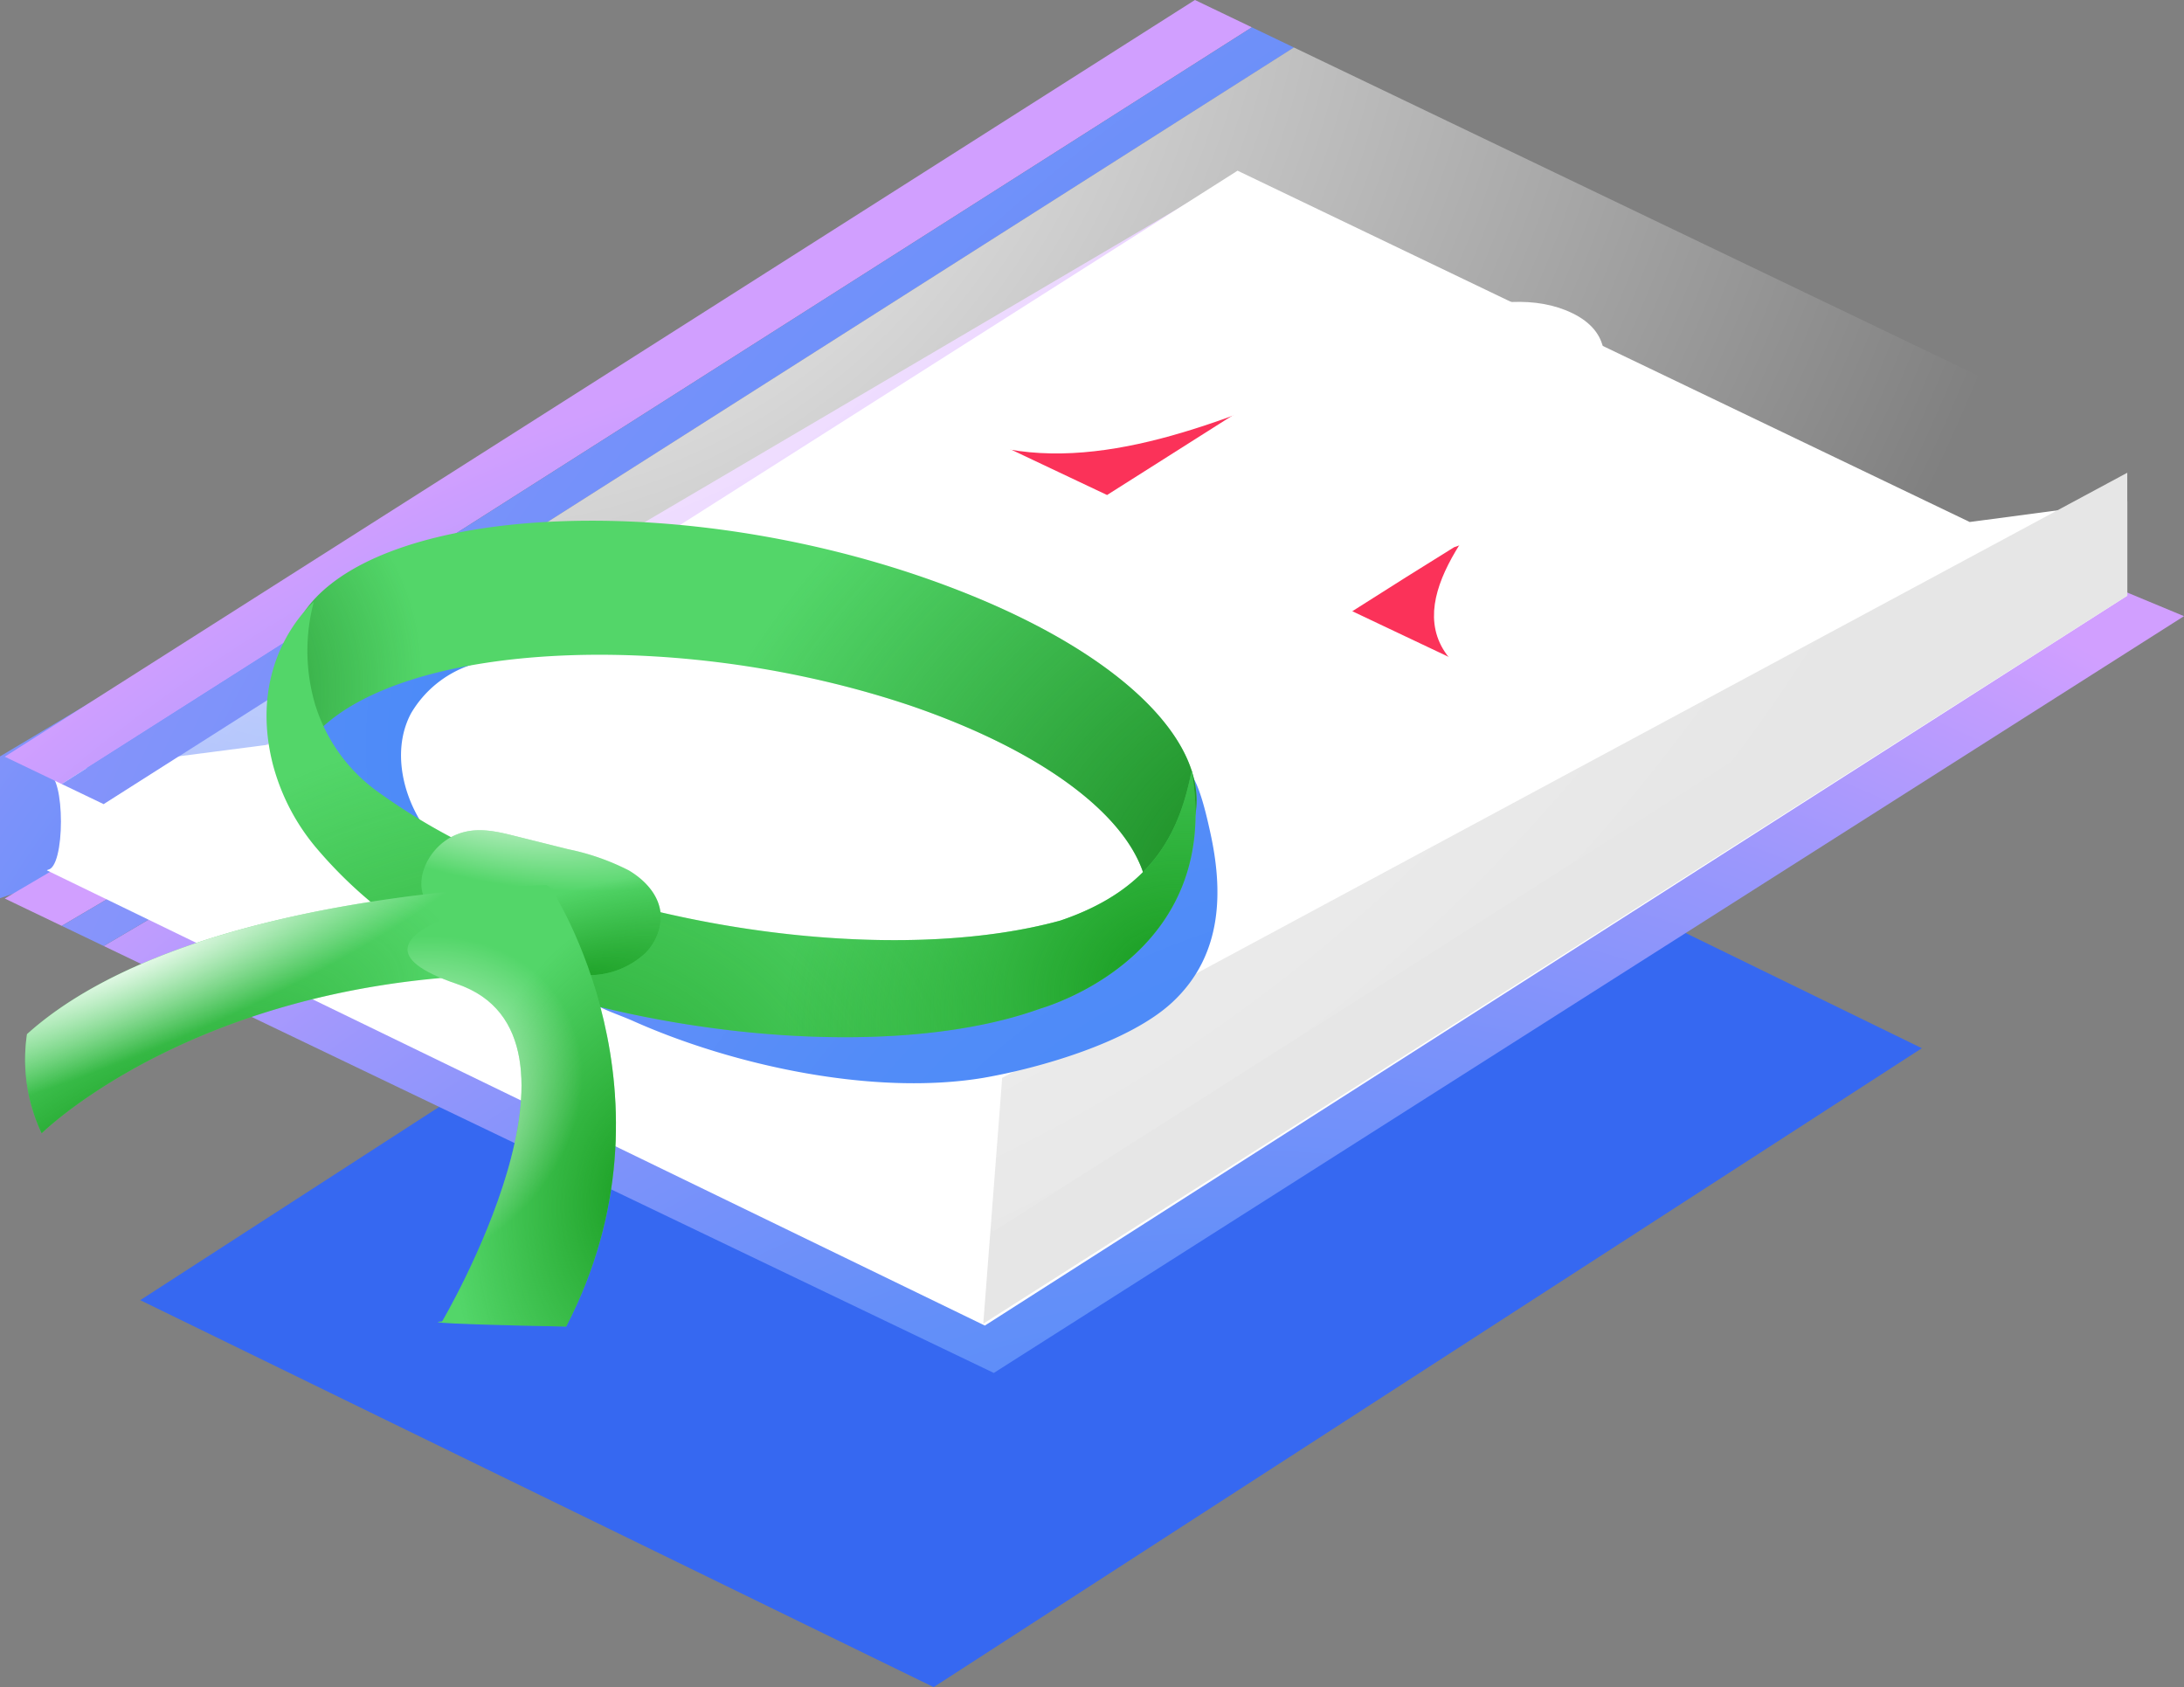<svg xmlns="http://www.w3.org/2000/svg" xmlns:xlink="http://www.w3.org/1999/xlink" viewBox="0 0 221.76 171.3"><rect x="0" y="0" width="221.76" height="171.3" fill="#808080" stroke="none"/><defs><style>.cls-1,.cls-31{fill:none;}.cls-2{isolation:isolate;}.cls-3{clip-path:url(#clip-path);}.cls-4{fill:#3668f1;}.cls-5{fill:url(#radial-gradient);}.cls-6{clip-path:url(#clip-path-2);}.cls-7{fill:url(#radial-gradient-2);}.cls-8{fill:url(#radial-gradient-3);}.cls-9{fill:url(#radial-gradient-4);}.cls-10{fill:#fff;}.cls-11{fill:#e6e6e6;}.cls-12{clip-path:url(#clip-path-3);}.cls-13{fill:url(#radial-gradient-5);}.cls-14{fill:url(#radial-gradient-7);}.cls-15{fill:url(#radial-gradient-8);}.cls-16{fill:url(#radial-gradient-9);}.cls-17{fill:url(#radial-gradient-10);}.cls-18{fill:#53d669;}.cls-19{fill:url(#radial-gradient-11);}.cls-20{fill:url(#radial-gradient-12);}.cls-21{fill:url(#radial-gradient-13);}.cls-22{fill:url(#radial-gradient-14);}.cls-23,.cls-26,.cls-28{mix-blend-mode:overlay;}.cls-23{fill:url(#radial-gradient-15);}.cls-24{fill:url(#radial-gradient-16);}.cls-25{fill:url(#radial-gradient-17);}.cls-26{fill:url(#radial-gradient-18);}.cls-27{fill:url(#radial-gradient-19);}.cls-28{fill:url(#radial-gradient-20);}.cls-29{fill:url(#radial-gradient-21);}.cls-30{fill:#fb3259;}.cls-31{stroke:#fff;stroke-linecap:round;stroke-miterlimit:10;stroke-width:1.92px;}</style><clipPath id="clip-path"><polygon class="cls-1" points="14.24 132.01 114.58 67.14 195.14 106.43 94.8 171.3 14.24 132.01"/></clipPath><radialGradient id="radial-gradient" cx="91.48" cy="145.73" r="164.57" gradientUnits="userSpaceOnUse"><stop offset="0" stop-color="#458af7"/><stop offset="0.21" stop-color="#488af7"/><stop offset="0.38" stop-color="#528cf8"/><stop offset="0.53" stop-color="#638ff9"/><stop offset="0.67" stop-color="#7b92fa"/><stop offset="0.81" stop-color="#9a97fc"/><stop offset="0.94" stop-color="#bf9cfe"/><stop offset="1" stop-color="#d19fff"/></radialGradient><clipPath id="clip-path-2"><polygon class="cls-1" points="0.48 91.23 121.33 20.16 221.76 62.56 100.91 139.4 0.48 91.23"/></clipPath><radialGradient id="radial-gradient-2" cx="122.75" cy="209.26" r="171.18" gradientTransform="translate(-0.31 10.27) scale(1.02 1)" xlink:href="#radial-gradient"/><radialGradient id="radial-gradient-3" cx="122.75" cy="214.74" r="180.45" gradientTransform="translate(-0.31 10.27) scale(1.02 1)" xlink:href="#radial-gradient"/><radialGradient id="radial-gradient-4" cx="249.86" cy="183.8" r="360.26" gradientTransform="translate(-0.31 10.27) scale(1.02 1)" xlink:href="#radial-gradient"/><clipPath id="clip-path-3"><polygon class="cls-1" points="0.48 76.83 121.33 0 221.76 48.16 100.91 125 0.48 76.83"/></clipPath><radialGradient id="radial-gradient-5" cx="122.75" cy="204.62" r="184.52" gradientTransform="translate(-0.31 10.27) scale(1.02 1)" xlink:href="#radial-gradient"/><radialGradient id="radial-gradient-7" cx="249.86" cy="177.09" r="371.84" gradientTransform="translate(-0.31 10.27) scale(1.02 1)" xlink:href="#radial-gradient"/><radialGradient id="radial-gradient-8" cx="54.45" cy="0.77" r="168.05" gradientTransform="translate(97.56 -32.48) rotate(141.65) scale(1 0.86)" gradientUnits="userSpaceOnUse"><stop offset="0" stop-color="#033b1f"/><stop offset="0" stop-color="#fff"/><stop offset="1" stop-color="#fff" stop-opacity="0"/></radialGradient><radialGradient id="radial-gradient-9" cx="80.46" cy="75.71" r="128.31" xlink:href="#radial-gradient"/><radialGradient id="radial-gradient-10" cx="141.73" cy="153.96" r="184.51" xlink:href="#radial-gradient"/><radialGradient id="radial-gradient-11" cx="122.51" cy="-43.44" r="29.2" gradientTransform="matrix(1.1, -0.19, 0, 1, -123.96, 140.75)" gradientUnits="userSpaceOnUse"><stop offset="0" stop-color="#147a1b"/><stop offset="1" stop-color="#147a1b" stop-opacity="0"/></radialGradient><radialGradient id="radial-gradient-12" cx="231.83" cy="-6.9" r="60.02" gradientTransform="matrix(1.1, -0.19, 0, 1, -123.96, 140.75)" gradientUnits="userSpaceOnUse"><stop offset="0" stop-color="#16851d"/><stop offset="1" stop-color="#16851d" stop-opacity="0"/></radialGradient><radialGradient id="radial-gradient-13" cx="154.58" cy="17.51" r="54.93" gradientTransform="matrix(1.1, -0.19, 0, 1, -123.96, 140.75)" gradientUnits="userSpaceOnUse"><stop offset="0" stop-color="#1a9d22"/><stop offset="1" stop-color="#1a9d22" stop-opacity="0"/></radialGradient><radialGradient id="radial-gradient-14" cx="219.47" cy="-0.11" r="34.59" xlink:href="#radial-gradient-13"/><radialGradient id="radial-gradient-15" cx="157.3" cy="-31.6" r="27.2" gradientTransform="matrix(0.97, 0.28, -0.18, 0.36, -110.83, 45.48)" gradientUnits="userSpaceOnUse"><stop offset="0" stop-color="#fff"/><stop offset="1" stop-color="#fff" stop-opacity="0"/></radialGradient><radialGradient id="radial-gradient-16" cx="165.46" cy="-7.41" r="26.86" gradientTransform="matrix(1.09, -0.3, 0.04, 0.36, -122.7, 152.82)" xlink:href="#radial-gradient-13"/><radialGradient id="radial-gradient-17" cx="120.25" cy="2.16" r="39.26" gradientTransform="matrix(0.96, -0.65, 0.22, 0.33, -108.63, 196.5)" xlink:href="#radial-gradient-13"/><radialGradient id="radial-gradient-18" cx="124.92" cy="-20.29" r="38.86" gradientTransform="matrix(1.06, -0.44, 0.08, 0.25, -117.85, 156.68)" xlink:href="#radial-gradient-15"/><radialGradient id="radial-gradient-19" cx="171.46" cy="12.93" r="17.04" gradientTransform="matrix(1.1, -0.19, 0, 1.71, -123.96, 131.62)" xlink:href="#radial-gradient-13"/><radialGradient id="radial-gradient-20" cx="149.31" cy="0.09" r="17.14" gradientTransform="matrix(1.1, -0.19, 0, 1, -123.96, 140.75)" xlink:href="#radial-gradient-15"/><radialGradient id="radial-gradient-21" cx="182.63" cy="18.2" r="61.83" gradientTransform="matrix(1, 0, 0, 1, 0, 0)" xlink:href="#radial-gradient-15"/></defs><title>Hypothesis Testing</title><g class="cls-2"><g id="Layer_2" data-name="Layer 2"><g id="Layer_1-2" data-name="Layer 1"><g class="cls-2"><g class="cls-3"><polyline class="cls-4" points="195.14 106.43 114.58 67.14 14.24 132.01 94.8 171.3 195.14 106.43"/></g></g><polygon class="cls-5" points="0 76.8 0 91.2 46.31 75.3 44.26 50.41 0 76.8"/><g class="cls-2"><g class="cls-6"><polyline class="cls-7" points="127.12 22.93 121.33 20.16 0.48 91.23 6.26 94.01 127.12 22.93"/><polyline class="cls-8" points="221.76 62.56 131.38 24.98 10.53 96.05 100.91 139.4 221.76 62.56"/><polyline class="cls-9" points="131.38 24.98 127.12 22.93 6.26 94.01 10.53 96.05 131.38 24.98"/></g></g><path class="cls-10" d="M216,50.88v9.6L100,134.59,4.76,88.37l.1-.06H4.8c1.85,0,1.85-9.79,0-9.79l30.86-4,90-57.19L200,53Z"/><polygon class="cls-11" points="101.76 109.44 99.84 134.4 216 60.48 216 48 101.76 109.44"/><g class="cls-2"><g class="cls-12"><polyline class="cls-13" points="127.12 2.77 121.33 0 0.48 76.83 6.26 79.61 127.12 2.77"/><polyline class="cls-13" points="221.76 48.16 131.38 4.82 10.53 81.65 100.91 125 221.76 48.16"/><polyline class="cls-14" points="131.38 4.82 127.12 2.77 6.26 79.61 10.53 81.65 131.38 4.82"/></g></g><polyline class="cls-15" points="221.76 48.16 131.38 4.82 10.53 81.65 100.91 125 221.76 48.16"/><path class="cls-16" d="M42.53,83.1c-1.87-3.23-2.55-7.39-.79-10.68a11.11,11.11,0,0,1,5.87-4.84,32.94,32.94,0,0,1,7.57-1.68c-4.28-1.47-8.69-3-13.2-2.66s-9.19,2.86-10.57,7.17c-1.08,3.38.06,7.1,1.9,10.14a23.11,23.11,0,0,0,7,7.23c2.16,1.44,6.71,4.15,9.36,3.47-.14-1.17-2.73-2.78-3.62-3.68A22.3,22.3,0,0,1,42.53,83.1Z"/><path class="cls-17" d="M99.84,109.44c5.76-1,14.84-3.62,19.2-7.68,5.21-4.85,5.13-11.46,3.84-17.28C121,75.84,120,77.76,113.4,74.13c2.7,5.24,5.41,11.57,2.61,16.77-2.18,4-7,5.85-11.46,6.89A73.63,73.63,0,0,1,78.46,99.1c-4.31-.55-12-2.81-16.07-.54-5.39,3-1.32,3.67,1.93,5.12C74.56,108.24,88.78,111.28,99.84,109.44Z"/><g class="cls-2"><path class="cls-18" d="M116.37,89.67c-1.36-6.37-9.82-13.18-23.85-18C69.76,64,43.24,65.07,33.33,73.31a13.92,13.92,0,0,0-1.18,1.1c-3.95-5.33-3.92-10.75,1.25-14.95,10.56-8.59,38.75-9,62.83.06C119.57,68.29,127.86,81.71,116.37,89.67Z"/></g><g class="cls-2"><path class="cls-19" d="M116.37,89.67c-1.36-6.37-9.82-13.18-23.85-18C69.76,64,43.24,65.07,33.33,73.31a13.92,13.92,0,0,0-1.18,1.1c-3.95-5.33-3.92-10.75,1.25-14.95,10.56-8.59,38.75-9,62.83.06C119.57,68.29,127.86,81.71,116.37,89.67Z"/></g><g class="cls-2"><path class="cls-20" d="M116.37,89.67c-1.36-6.37-9.82-13.18-23.85-18C69.76,64,43.24,65.07,33.33,73.31a13.92,13.92,0,0,0-1.18,1.1c-3.95-5.33-3.92-10.75,1.25-14.95,10.56-8.59,38.75-9,62.83.06C119.57,68.29,127.86,81.71,116.37,89.67Z"/></g><path class="cls-18" d="M121,78.23c-1.18,6-3.73,12-13.34,15.24C93,97.5,70.25,95.26,52.34,88a63.3,63.3,0,0,1-14.17-7.75A17.07,17.07,0,0,1,32,71.53a19.3,19.3,0,0,1-.14-10.41S25,66.82,27.69,77.55a21.69,21.69,0,0,0,4.59,8.73A44.94,44.94,0,0,0,51.23,99.35c17.91,6.39,40.65,8,54.34,3.08C108.05,101.68,124.09,96.12,121,78.23Z"/><path class="cls-21" d="M121,78.23c-1.18,6-3.73,12-13.34,15.24C93,97.5,70.25,95.26,52.34,88a63.3,63.3,0,0,1-14.17-7.75A17.07,17.07,0,0,1,32,71.53a19.3,19.3,0,0,1-.14-10.41S25,66.82,27.69,77.55a21.69,21.69,0,0,0,4.59,8.73A44.94,44.94,0,0,0,51.23,99.35c17.91,6.39,40.65,8,54.34,3.08C108.05,101.68,124.09,96.12,121,78.23Z"/><path class="cls-22" d="M121,78.23c-1.18,6-3.73,12-13.34,15.24C93,97.5,70.25,95.26,52.34,88a63.3,63.3,0,0,1-14.17-7.75A17.07,17.07,0,0,1,32,71.53a19.3,19.3,0,0,1-.14-10.41S25,66.82,27.69,77.55a21.69,21.69,0,0,0,4.59,8.73A44.94,44.94,0,0,0,51.23,99.35c17.91,6.39,40.65,8,54.34,3.08C108.05,101.68,124.09,96.12,121,78.23Z"/><path class="cls-18" d="M59.33,99a8.39,8.39,0,0,0,6.19-2.22,5.36,5.36,0,0,0,1.57-3.4c.11-2.15-1.37-3.89-3.23-5a24,24,0,0,0-6.15-2.15L52.4,84.91c-1.91-.48-4-1-6-.19-2.56,1-4.22,4-3.41,6.22.6,1.64,2.25,2.61,3.82,3.48C50.55,96.48,54.45,98.89,59.33,99Z"/><path class="cls-23" d="M59.33,99a8.39,8.39,0,0,0,6.19-2.22,5.36,5.36,0,0,0,1.57-3.4c.11-2.15-1.37-3.89-3.23-5a24,24,0,0,0-6.15-2.15L52.4,84.91c-1.91-.48-4-1-6-.19-2.56,1-4.22,4-3.41,6.22.6,1.64,2.25,2.61,3.82,3.48C50.55,96.48,54.45,98.89,59.33,99Z"/><path class="cls-24" d="M59.33,99a8.39,8.39,0,0,0,6.19-2.22,5.36,5.36,0,0,0,1.57-3.4c.11-2.15-1.37-3.89-3.23-5a24,24,0,0,0-6.15-2.15L52.4,84.91c-1.91-.48-4-1-6-.19-2.56,1-4.22,4-3.41,6.22.6,1.64,2.25,2.61,3.82,3.48C50.55,96.48,54.45,98.89,59.33,99Z"/><path class="cls-18" d="M55.48,89.87S18.93,90.43,2.74,105a17.57,17.57,0,0,0,1.49,10.07S21.6,97.82,56.49,99C57.79,90.58,55.48,89.87,55.48,89.87Z"/><path class="cls-25" d="M55.48,89.87S18.93,90.43,2.74,105a17.57,17.57,0,0,0,1.49,10.07S21.6,97.82,56.49,99C57.79,90.58,55.48,89.87,55.48,89.87Z"/><path class="cls-26" d="M55.48,89.87S18.93,90.43,2.74,105a17.57,17.57,0,0,0,1.49,10.07S21.6,97.82,56.49,99C57.79,90.58,55.48,89.87,55.48,89.87Z"/><path class="cls-18" d="M56,90.28s13.67,20.84,1.49,44.41c-16.65-.32-12.6-.52-12.6-.52S62,105.2,46.38,99.9C31,94.68,56,90.28,56,90.28Z"/><path class="cls-27" d="M56,90.28s13.67,20.84,1.49,44.41c-16.65-.32-12.6-.52-12.6-.52S62,105.2,46.38,99.9C31,94.68,56,90.28,56,90.28Z"/><path class="cls-28" d="M56,90.28s13.67,20.84,1.49,44.41c-16.65-.32-12.6-.52-12.6-.52S62,105.2,46.38,99.9C31,94.68,56,90.28,56,90.28Z"/><path class="cls-29" d="M151.2,68.64,129.63,58.43l-8.43-4-24-11.37c9,4,19.28,1.44,29.17-2.3,13-4.93,25.33-11.84,32.94-8.07,7.85,3.89-3.69,13.38-9.61,22.11C146,60.21,144.53,65.34,151.2,68.64Z"/><path class="cls-30" d="M151.2,68.64l-10.77-5.1-3.12-1.48,5.53-3.5,4.81-3c.68-.23,1.35-.47,2-.72C146,60.21,144.53,65.34,151.2,68.64Z"/><path class="cls-30" d="M126.35,40.76c-.35.43-.69.87-1,1.3l-12.94,8.2-15.22-7.2C106.16,47.11,116.46,44.5,126.35,40.76Z"/><path class="cls-31" d="M151.2,68.64C133.78,60,172,39,159.29,32.69c-13.54-6.7-41.93,20.36-62.81,10"/></g></g></g></svg>